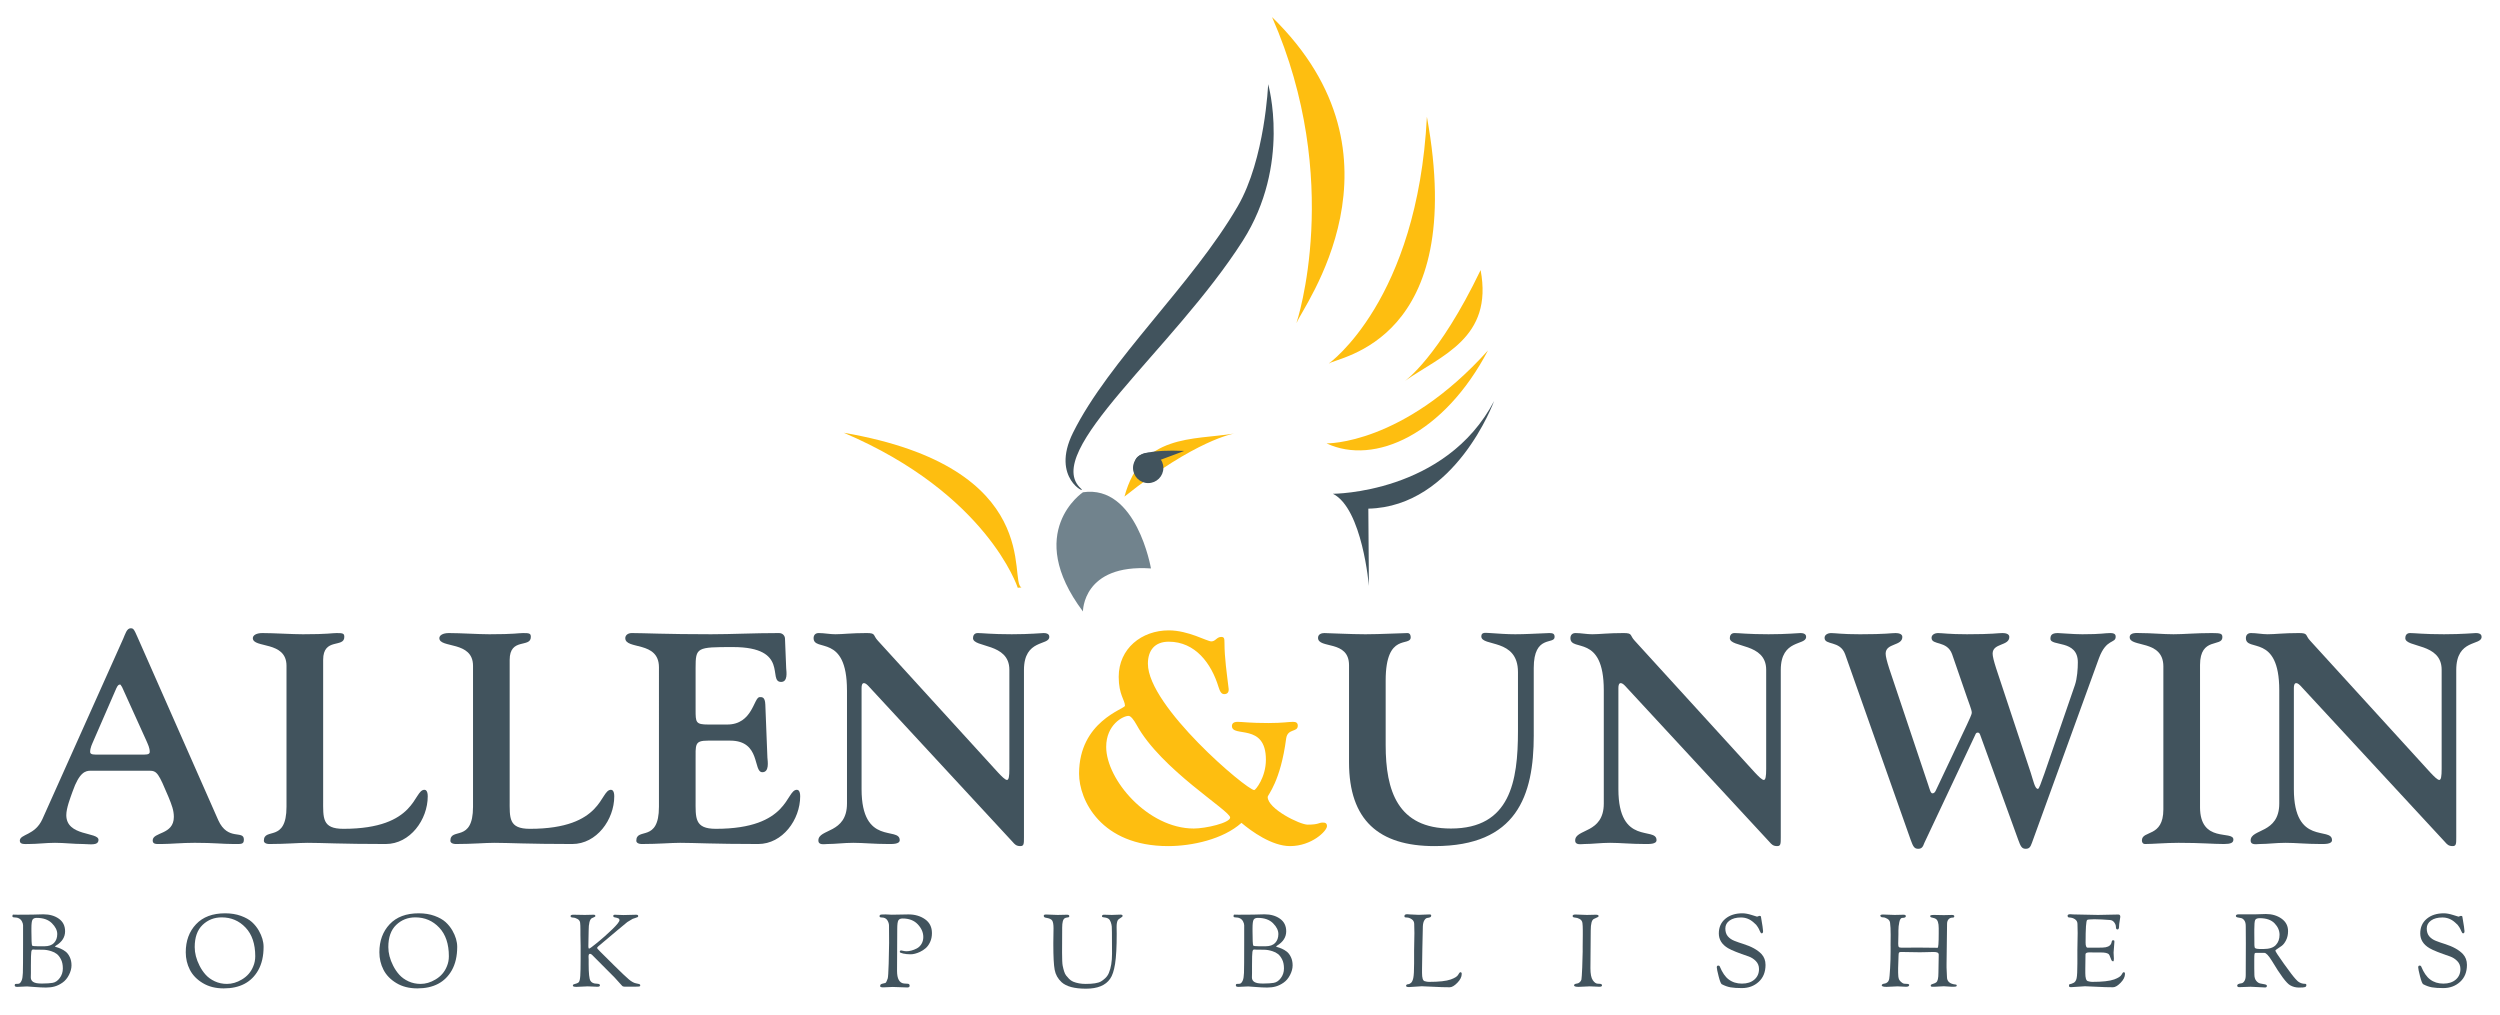 <?xml version="1.0" encoding="UTF-8"?>
<!-- Generator: Adobe Illustrator 16.0.0, SVG Export Plug-In . SVG Version: 6.00 Build 0)  -->
<!DOCTYPE svg PUBLIC "-//W3C//DTD SVG 1.1//EN" "http://www.w3.org/Graphics/SVG/1.1/DTD/svg11.dtd">
<svg version="1.1" id="Layer_1" xmlns="http://www.w3.org/2000/svg" xmlns:xlink="http://www.w3.org/1999/xlink" x="0px" y="0px" width="344.001px" height="139.667px" viewBox="0 0 344.001 139.667" enable-background="new 0 0 344.001 139.667" xml:space="preserve">
<path fill="#41535D" d="M12.485,106.051c-0.697,0-1.558,0.163-2.501,2.869c-0.287,0.82-0.861,2.256-0.861,3.24  c0,2.951,4.428,2.296,4.428,3.402c0,0.861-1.271,0.574-2.132,0.574c-1.312,0-2.542-0.164-3.854-0.164  c-1.229,0-2.419,0.164-3.608,0.164c-0.574,0-1.23,0.082-1.23-0.451c0-0.942,2.091-0.696,3.116-2.993l11.111-24.805  c0.287-0.656,0.492-1.436,1.024-1.436c0.369,0,0.451,0.082,0.984,1.312l11.07,25.092c1.312,2.911,3.525,1.312,3.525,2.665  c0,0.697-0.369,0.615-1.476,0.615c-1.477,0-2.583-0.164-5.289-0.164c-1.804,0-3.321,0.164-4.51,0.164  c-0.738,0-1.271,0.082-1.271-0.492c0-1.188,2.911-0.738,2.911-3.239c0-0.901-0.287-1.64-0.738-2.746  c-1.353-3.199-1.558-3.608-2.624-3.608H12.485z M19.292,103.836c0.738,0,1.312,0.041,1.312-0.368c0-0.574-0.246-1.025-0.451-1.517  l-3.362-7.422c-0.246-0.328-0.123-0.328-0.328-0.328c-0.082,0-0.246,0.042-0.451,0.492l-3.157,7.258  c-0.205,0.491-0.451,0.942-0.451,1.517c0,0.409,0.574,0.368,1.312,0.368H19.292z"/>
<path fill="#41535D" d="M44.466,110.028c0,2.543-0.164,4.018,2.788,4.018c10.168,0,9.594-5.37,11.152-5.37  c0.164,0,0.451,0.122,0.451,0.901c0,3.198-2.419,6.561-5.781,6.561c-6.232,0-8.692-0.164-10.742-0.164  c-1.271,0-2.993,0.164-5.248,0.164c-0.533,0-0.779-0.205-0.779-0.451c0-1.886,3.116,0.328,3.116-4.674V91.619  c0-3.484-4.633-2.378-4.633-3.812c0-0.369,0.451-0.697,1.312-0.697c1.64,0,4.018,0.164,5.576,0.164c3.485,0,3.977-0.164,4.633-0.164  c0.861,0,1.066,0.041,1.066,0.533c0,1.558-2.911,0.041-2.911,3.157V110.028z"/>
<path fill="#41535D" d="M70.131,110.028c0,2.543-0.164,4.018,2.788,4.018c10.168,0,9.594-5.37,11.152-5.37  c0.164,0,0.451,0.122,0.451,0.901c0,3.198-2.419,6.561-5.781,6.561c-6.232,0-8.692-0.164-10.742-0.164  c-1.271,0-2.993,0.164-5.248,0.164c-0.533,0-0.779-0.205-0.779-0.451c0-1.886,3.116,0.328,3.116-4.674V91.619  c0-3.484-4.633-2.378-4.633-3.812c0-0.369,0.451-0.697,1.312-0.697c1.64,0,4.018,0.164,5.576,0.164c3.485,0,3.977-0.164,4.633-0.164  c0.861,0,1.066,0.041,1.066,0.533c0,1.558-2.911,0.041-2.911,3.157V110.028z"/>
<path fill="#41535D" d="M95.715,97.646c0,1.764,0,2.05,1.763,2.05h2.583c3.526,0,3.649-3.771,4.469-3.771  c0.287,0,0.738-0.082,0.779,1.024l0.287,7.299c0.041,0.533,0.287,2.009-0.697,2.009c-1.312,0-0.164-4.346-4.428-4.346h-3.034  c-1.886,0-1.722,0.491-1.722,2.87v5.247c0,2.543-0.164,4.018,2.788,4.018c10.168,0,9.594-5.37,11.152-5.37  c0.164,0,0.451,0.122,0.451,0.901c0,3.198-2.419,6.561-5.781,6.561c-6.232,0-8.692-0.164-10.742-0.164  c-1.271,0-2.993,0.164-5.248,0.164c-0.533,0-0.779-0.205-0.779-0.451c0-1.886,3.116,0.328,3.116-4.674V91.824  c0-3.689-4.633-2.378-4.633-4.018c0-0.369,0.328-0.697,0.902-0.697c1.681,0,4.633,0.164,10.906,0.164  c2.911,0,5.74-0.164,9.349-0.164c0.533,0,0.82,0.41,0.82,0.779l0.164,4.059c0.041,0.533,0.246,1.886-0.697,1.886  c-1.927,0,1.271-4.797-6.643-4.797c-4.961,0-5.125,0.041-5.125,2.87V97.646z"/>
<path fill="#41535D" d="M116.543,94.981c0-7.872-4.592-5.207-4.592-7.175c0-0.369,0.205-0.697,0.697-0.697  c0.779,0,1.517,0.164,2.296,0.164c1.066,0,2.132-0.164,4.306-0.164c1.312,0,0.819,0.287,1.558,1.065l16.482,18.082  c0.533,0.574,1.025,1.066,1.271,1.066c0.246,0,0.328-0.492,0.328-1.518V92.152c0-3.731-5.002-2.993-5.002-4.346  c0-0.287,0.123-0.697,0.656-0.697c0.656,0,1.845,0.164,4.674,0.164c2.583,0,4.018-0.164,4.387-0.164c0.779,0,0.779,0.41,0.779,0.533  c0,1.23-3.485,0.246-3.485,4.551v23.001c0,0.902,0,1.23-0.492,1.23c-0.574,0-0.779-0.246-1.066-0.574l-19.721-21.32  c-0.287-0.328-0.533-0.532-0.738-0.532c-0.246,0-0.328,0.287-0.328,0.655v13.94c0,7.872,5.248,5.084,5.248,7.011  c0,0.574-1.025,0.533-1.558,0.533c-2.009,0-3.403-0.164-4.838-0.164c-1.312,0-2.419,0.164-3.525,0.164  c-0.451,0-1.271,0.205-1.271-0.492c0-1.64,3.937-0.901,3.937-5.084V94.981z"/>
<path fill="#FEBE10" d="M154.795,97.113c0-0.778-0.861-1.517-0.861-3.978c0-3.895,3.157-6.396,6.888-6.396  c2.706,0,5.248,1.517,5.863,1.517c0.574,0,0.738-0.614,1.353-0.614c0.41,0,0.451,0.205,0.451,0.819c0,2.091,0.328,4.224,0.574,6.314  c0.041,0.41-0.123,0.738-0.615,0.738c-0.369,0-0.574-0.328-0.779-0.984c-0.984-3.238-3.198-6.232-6.847-6.232  c-1.927,0-2.87,1.189-2.87,3.034c0,5.863,13.612,17.385,14.638,17.385c0.164,0,1.599-1.723,1.599-4.182  c0-5.125-4.674-2.993-4.674-4.634c0-0.328,0.205-0.574,0.779-0.574c0.697,0,1.64,0.164,4.223,0.164c2.009,0,2.747-0.164,3.403-0.164  c0.41,0,0.655,0.124,0.655,0.533c0,0.943-1.394,0.328-1.599,1.763c-0.779,5.945-2.542,7.75-2.542,8.037  c0,1.64,4.428,3.812,5.494,3.812c1.558,0,1.517-0.287,2.091-0.287c0.328,0,0.574,0.082,0.574,0.492c0,0.655-2.091,2.747-5.084,2.747  c-2.501,0-5.33-2.051-6.683-3.198c-2.501,2.255-6.806,3.198-10.086,3.198c-9.266,0-12.259-6.355-12.259-9.964  C148.481,99.245,154.795,97.564,154.795,97.113z M169.269,112.489c0-0.943-9.512-6.602-12.874-12.752  c-0.369-0.655-0.779-1.23-1.107-1.23c-0.779,0-3.075,1.23-3.075,4.265c0,4.51,5.74,11.234,12.054,11.234  C165.906,114.005,169.269,113.226,169.269,112.489z"/>
<path fill="#41535D" d="M211.046,101.172c0,8.322-2.337,15.252-13.651,15.252c-7.668,0-11.768-3.567-11.768-11.521V91.538  c0-3.527-4.265-2.215-4.265-3.772c0-0.533,0.534-0.656,0.861-0.656c0.532,0,3.608,0.164,5.657,0.164  c2.092,0,5.002-0.164,5.781-0.164c0.37,0,0.451,0.328,0.451,0.574c0,1.394-3.443-0.779-3.443,5.944v8.897  c0,6.272,1.641,11.48,8.979,11.48c8.158,0,9.225-6.479,9.225-13.407V92.48c0-4.715-5.044-3.444-5.044-4.92  c0-0.656,0.698-0.451,1.231-0.451c1.188,0.082,2.296,0.164,3.442,0.164c1.354,0,2.624-0.082,4.675-0.164  c0.491,0,0.737,0.082,0.737,0.533c0,1.106-2.87-0.369-2.87,4.264V101.172z"/>
<path fill="#41535D" d="M220.682,94.981c0-7.872-4.592-5.207-4.592-7.175c0-0.369,0.205-0.697,0.697-0.697  c0.778,0,1.517,0.164,2.296,0.164c1.065,0,2.132-0.164,4.304-0.164c1.312,0,0.821,0.287,1.559,1.065l16.482,18.082  c0.533,0.574,1.025,1.066,1.271,1.066s0.328-0.492,0.328-1.518V92.152c0-3.731-5.003-2.993-5.003-4.346  c0-0.287,0.122-0.697,0.655-0.697c0.657,0,1.845,0.164,4.674,0.164c2.583,0,4.02-0.164,4.388-0.164c0.78,0,0.78,0.41,0.78,0.533  c0,1.23-3.486,0.246-3.486,4.551v23.001c0,0.902,0,1.23-0.492,1.23c-0.573,0-0.779-0.246-1.066-0.574l-19.721-21.32  c-0.286-0.328-0.532-0.532-0.738-0.532c-0.246,0-0.327,0.287-0.327,0.655v13.94c0,7.872,5.247,5.084,5.247,7.011  c0,0.574-1.023,0.533-1.557,0.533c-2.01,0-3.404-0.164-4.839-0.164c-1.312,0-2.418,0.164-3.526,0.164  c-0.45,0-1.271,0.205-1.271-0.492c0-1.64,3.937-0.901,3.937-5.084V94.981z"/>
<path fill="#41535D" d="M265.33,108.019c0.206,0.615,0.328,1.148,0.574,1.148s0.37-0.206,0.452-0.37l4.305-9.102  c0.286-0.656,0.655-1.353,0.655-1.64c0-0.41-0.45-1.435-0.655-2.092l-2.051-5.944c-0.697-1.927-2.828-1.188-2.828-2.255  c0-0.492,0.574-0.656,0.86-0.656c0.657,0,1.476,0.164,4.019,0.164c3.607,0,4.223-0.164,4.879-0.164c0.368,0,0.943,0.082,0.943,0.533  c0,1.271-2.296,0.819-2.296,2.296c0,0.369,0.163,1.025,0.492,2.05l4.755,14.351c0.37,1.147,0.574,2.214,0.984,2.214  c0.165,0,0.41-0.779,0.902-2.132l4.183-12.136c0.327-0.944,0.409-2.297,0.409-3.158c0-3.157-3.771-2.132-3.771-3.238  c0-0.492,0.204-0.779,1.023-0.779c0.452,0,2.052,0.164,3.363,0.164c2.705,0,3.034-0.164,3.854-0.164  c0.328,0,0.739,0.041,0.739,0.492c0,0.984-1.272,0.205-2.296,2.951l-9.227,25.421c-0.205,0.574-0.369,0.82-0.861,0.82  c-0.532,0-0.695-0.328-1.024-1.23l-5.247-14.474c-0.082-0.204-0.165-0.286-0.328-0.286c-0.205,0-0.287,0.164-0.329,0.286  l-7.011,14.884c-0.205,0.574-0.368,0.82-0.86,0.82c-0.533,0-0.698-0.328-1.026-1.23l-9.02-25.543  c-0.697-1.927-2.829-1.188-2.829-2.255c0-0.492,0.575-0.656,0.862-0.656c0.654,0,1.476,0.164,4.017,0.164  c3.608,0,4.224-0.164,4.88-0.164c0.369,0,0.942,0.082,0.942,0.533c0,1.271-2.296,0.819-2.296,2.296c0,0.369,0.164,1.025,0.492,2.05  L265.33,108.019z"/>
<path fill="#41535D" d="M302.723,111.053c0,5.043,4.592,3.157,4.592,4.469c0,0.451-0.369,0.615-1.312,0.615  c-1.518,0-3.033-0.164-6.231-0.164c-1.763,0-3.526,0.164-4.592,0.164c-0.37,0-0.452-0.287-0.452-0.492  c0-1.435,2.952-0.368,2.952-4.264V91.701c0-3.731-4.633-2.583-4.633-4.018c0-0.697,1.024-0.574,1.395-0.574  c1.598,0,3.197,0.164,4.632,0.164c1.477,0,2.952-0.164,5.289-0.164c1.23,0,1.436,0.082,1.436,0.574c0,1.394-3.074-0.082-3.074,3.813  V111.053z"/>
<path fill="#41535D" d="M313.628,94.981c0-7.872-4.593-5.207-4.593-7.175c0-0.369,0.206-0.697,0.697-0.697  c0.779,0,1.517,0.164,2.296,0.164c1.066,0,2.132-0.164,4.305-0.164c1.313,0,0.82,0.287,1.559,1.065l16.482,18.082  c0.533,0.574,1.025,1.066,1.271,1.066c0.245,0,0.327-0.492,0.327-1.518V92.152c0-3.731-5.002-2.993-5.002-4.346  c0-0.287,0.124-0.697,0.656-0.697c0.655,0,1.844,0.164,4.673,0.164c2.583,0,4.019-0.164,4.388-0.164c0.779,0,0.779,0.41,0.779,0.533  c0,1.23-3.484,0.246-3.484,4.551v23.001c0,0.902,0,1.23-0.492,1.23c-0.574,0-0.779-0.246-1.066-0.574l-19.721-21.32  c-0.287-0.328-0.533-0.532-0.738-0.532c-0.246,0-0.328,0.287-0.328,0.655v13.94c0,7.872,5.247,5.084,5.247,7.011  c0,0.574-1.024,0.533-1.558,0.533c-2.008,0-3.402-0.164-4.838-0.164c-1.312,0-2.418,0.164-3.526,0.164  c-0.45,0-1.271,0.205-1.271-0.492c0-1.64,3.937-0.901,3.937-5.084V94.981z"/>
<g>
	<path fill="#FEBE10" d="M140.569,80.834c-1.872-0.687,3.472-16.481-24.47-21.286c19.763,8.405,23.944,21.331,23.944,21.331"/>
</g>
<path fill="#FEBE10" d="M169.824,59.655c-5.693,0.932-12.745-0.003-15.098,8.675C164.562,60.483,169.824,59.655,169.824,59.655z"/>
<g>
	<g>
		<circle fill="#41535D" cx="157.991" cy="64.386" r="2.088"/>
	</g>
</g>
<g>
	<g>
		<path fill="#71838D" d="M149.015,67.737c0,0-8.201,5.467,0,16.401c0,0-0.054-6.556,9.358-5.92    C158.373,78.218,156.396,66.645,149.015,67.737z"/>
	</g>
</g>
<g>
	<g>
		<path fill="#41535D" d="M205.587,55.185c-6.683,12.758-22.173,12.758-22.173,12.758c4.06,2.047,4.948,12.693,4.948,12.693    l-0.079-10.646C200.299,69.717,205.587,55.185,205.587,55.185z"/>
	</g>
</g>
<g>
	<g>
		<path fill="#41535D" d="M174.498,11.584c0,0-0.417,10.292-4.176,16.782c-6.24,10.77-17.722,21.195-22.679,31.184    c-3.143,6.332,2.042,8.526,1.113,7.695c-5.608-5.016,12.729-19.162,22.25-34.112C177.688,22.633,174.498,11.584,174.498,11.584z"/>
	</g>
</g>
<path fill="#41535D" d="M162.958,62.048c-9.289-0.384-6.247,2.338-6.247,2.338"/>
<path fill="#FEBE10" d="M182.532,61.01c6.626,3.104,16.201-1.31,22.215-12.789C193.042,61.247,182.532,61.01,182.532,61.01z"/>
<path fill="#FEBE10" d="M178.437,44.395c0.575-1.866,16.485-22.644-3.404-42.046c9.88,22.483,3.382,42.023,3.382,42.023"/>
<path fill="#FEBE10" d="M182.879,50.018c1.191-0.937,19.142-2.944,13.462-33.948c-1.283,25.293-13.487,33.941-13.487,33.941"/>
<path fill="#FEBE10" d="M193.311,52.423c5.01-3.52,12.181-5.88,10.422-15.26C197.956,49.202,193.311,52.423,193.311,52.423z"/>
<g>
	<path fill="#41535D" d="M2.18,135.386l0.322-0.014c0.196,0,0.359-0.163,0.49-0.49c0.084-0.214,0.135-0.556,0.154-1.022   c0.019-0.467,0.028-1.852,0.028-4.158v-2.379c0-0.149-0.047-0.317-0.14-0.504c-0.187-0.393-0.551-0.588-1.092-0.588   c-0.159,0-0.238-0.057-0.238-0.168c0-0.141,0.042-0.211,0.126-0.211l0.56,0.014l2.044-0.014l1.54-0.041   c0.85,0,1.559,0.202,2.128,0.608c0.569,0.405,0.854,0.982,0.854,1.729c0,0.803-0.42,1.461-1.26,1.974   c-0.093,0.065-0.14,0.103-0.14,0.112c0,0.027,0.08,0.062,0.238,0.104s0.35,0.112,0.574,0.21c0.224,0.098,0.446,0.23,0.665,0.398   s0.408,0.418,0.567,0.75c0.159,0.331,0.238,0.709,0.238,1.134s-0.117,0.866-0.35,1.323s-0.532,0.812-0.896,1.063   c-0.364,0.252-0.723,0.427-1.078,0.524c-0.354,0.099-0.751,0.147-1.19,0.147s-0.966-0.025-1.582-0.077   c-0.616-0.051-0.957-0.076-1.022-0.076l-1.204,0.056H2.32c-0.196,0-0.294-0.067-0.294-0.203S2.077,135.386,2.18,135.386z    M4.252,133.875l-0.014,0.616c0,0.56,0.457,0.84,1.372,0.84h0.322c0.504,0,0.94-0.03,1.309-0.092   c0.369-0.061,0.695-0.281,0.98-0.664s0.427-0.822,0.427-1.316s-0.084-0.908-0.252-1.238c-0.168-0.332-0.359-0.582-0.574-0.75   s-0.471-0.299-0.77-0.392c-0.411-0.131-0.793-0.196-1.148-0.196l-1.092-0.014l-0.21-0.014c-0.084,0-0.145,0.012-0.182,0.035   c-0.038,0.023-0.075,0.113-0.112,0.272c-0.037,0.196-0.056,0.849-0.056,1.96V133.875z M4.322,128.149   c0,1.176,0.033,1.828,0.098,1.959c0.037,0.066,0.303,0.099,0.798,0.099h0.896c0.588,0,1.029-0.154,1.323-0.462   c0.294-0.309,0.441-0.715,0.441-1.219s-0.245-1-0.735-1.49c-0.49-0.49-1.188-0.735-2.093-0.735c-0.29,0-0.483,0.087-0.581,0.259   c-0.098,0.173-0.147,0.567-0.147,1.184V128.149z"/>
	<path fill="#41535D" d="M25.56,131.032c0-1.567,0.471-2.854,1.414-3.856c0.943-1.003,2.277-1.505,4.004-1.505   c0.802,0,1.526,0.117,2.17,0.35c0.644,0.234,1.152,0.521,1.526,0.861c0.373,0.341,0.686,0.73,0.938,1.169   c0.438,0.766,0.658,1.513,0.658,2.24c0,1.269-0.248,2.343-0.742,3.22c-0.943,1.662-2.525,2.492-4.746,2.492   c-1.111,0-2.07-0.242-2.877-0.729c-0.807-0.484-1.4-1.096-1.778-1.834C25.749,132.704,25.56,131.901,25.56,131.032z    M26.792,130.319c0,0.83,0.219,1.68,0.658,2.547c0.233,0.467,0.516,0.885,0.847,1.254c0.331,0.369,0.751,0.672,1.26,0.91   c0.509,0.237,1.066,0.356,1.673,0.356c0.69,0,1.372-0.2,2.044-0.603c0.747-0.438,1.274-1.049,1.582-1.834   c0.177-0.42,0.266-0.877,0.266-1.371c0-1.689-0.444-3.004-1.33-3.941c-0.887-0.938-1.983-1.406-3.29-1.406   c-1.027,0-1.902,0.345-2.625,1.035C27.153,127.958,26.792,128.974,26.792,130.319z"/>
	<path fill="#41535D" d="M52.202,131.032c0-1.567,0.471-2.854,1.414-3.856c0.943-1.003,2.277-1.505,4.004-1.505   c0.802,0,1.526,0.117,2.17,0.35c0.644,0.234,1.152,0.521,1.526,0.861c0.373,0.341,0.686,0.73,0.938,1.169   c0.438,0.766,0.658,1.513,0.658,2.24c0,1.269-0.248,2.343-0.742,3.22c-0.943,1.662-2.525,2.492-4.746,2.492   c-1.111,0-2.07-0.242-2.877-0.729c-0.807-0.484-1.4-1.096-1.778-1.834C52.391,132.704,52.202,131.901,52.202,131.032z    M53.434,130.319c0,0.83,0.219,1.68,0.658,2.547c0.233,0.467,0.516,0.885,0.847,1.254c0.331,0.369,0.751,0.672,1.26,0.91   c0.509,0.237,1.066,0.356,1.673,0.356c0.69,0,1.372-0.2,2.044-0.603c0.747-0.438,1.274-1.049,1.582-1.834   c0.177-0.42,0.266-0.877,0.266-1.371c0-1.689-0.444-3.004-1.33-3.941c-0.887-0.938-1.983-1.406-3.29-1.406   c-1.027,0-1.902,0.345-2.625,1.035C53.795,127.958,53.434,128.974,53.434,130.319z"/>
	<path fill="#41535D" d="M79.894,130.151l-0.028-1.513v-0.644c0-0.477-0.014-0.821-0.042-1.036   c-0.028-0.215-0.147-0.383-0.357-0.505c-0.21-0.121-0.422-0.186-0.637-0.195c-0.215-0.01-0.322-0.077-0.322-0.203   s0.131-0.189,0.392-0.189l1.582,0.029l1.204-0.029c0.159,0,0.238,0.062,0.238,0.183c0,0.056-0.067,0.112-0.203,0.168   c-0.136,0.056-0.231,0.099-0.287,0.126C81.144,126.51,81,127.08,81,128.05l-0.042,2.185c0,0.195,0.037,0.293,0.112,0.293   s0.453-0.277,1.134-0.832c0.681-0.556,1.358-1.158,2.03-1.807c0.672-0.648,1.008-1.075,1.008-1.281c0-0.111-0.047-0.188-0.14-0.23   s-0.164-0.07-0.21-0.084c-0.047-0.014-0.112-0.028-0.196-0.042c-0.084-0.015-0.135-0.026-0.154-0.035   c-0.103-0.019-0.154-0.081-0.154-0.188s0.074-0.162,0.224-0.162l0.35,0.015l0.84,0.028l1.736-0.043c0.187,0,0.28,0.062,0.28,0.183   c0,0.065-0.028,0.114-0.084,0.147c-0.056,0.032-0.163,0.072-0.322,0.119s-0.278,0.086-0.357,0.118   c-0.08,0.033-0.325,0.181-0.735,0.441c-0.084,0.056-0.543,0.437-1.379,1.141c-0.835,0.705-1.715,1.444-2.639,2.22l-0.154,0.195   c0,0.047,0.135,0.205,0.406,0.477c0.271,0.271,0.905,0.9,1.904,1.89c0.999,0.989,1.689,1.646,2.072,1.967   c0.383,0.322,0.728,0.507,1.036,0.554s0.48,0.107,0.518,0.182c0.009,0.019,0.014,0.059,0.014,0.119s-0.04,0.1-0.119,0.119   c-0.08,0.019-0.311,0.027-0.693,0.027h-1.358c-0.149,0-0.262-0.044-0.336-0.133c-0.075-0.088-0.149-0.17-0.224-0.245   c-0.346-0.401-0.611-0.695-0.798-0.882c-1.979-2.007-3.019-3.053-3.122-3.137c-0.103-0.084-0.191-0.125-0.266-0.125   c-0.131,0-0.196,0.125-0.196,0.377v0.043L81,131.985v0.713c0,1.223,0.079,1.973,0.238,2.248s0.462,0.412,0.91,0.412l0.112,0.015   c0.065,0,0.13,0.017,0.196,0.049c0.065,0.032,0.098,0.087,0.098,0.161c0,0.131-0.117,0.195-0.35,0.195l-1.33-0.056l-1.54,0.07   c-0.336,0-0.504-0.052-0.504-0.154v-0.056c0-0.065,0.042-0.112,0.126-0.141c0.345-0.084,0.572-0.18,0.679-0.287   c0.107-0.106,0.177-0.396,0.21-0.867c0.032-0.472,0.049-1.225,0.049-2.262V130.151z"/>
	<path fill="#41535D" d="M122.341,129.745l-0.014-2.381c0-0.252-0.08-0.501-0.238-0.748c-0.159-0.248-0.42-0.371-0.784-0.371   c-0.187,0-0.28-0.061-0.28-0.182c0-0.15,0.107-0.225,0.322-0.225l0.518-0.014l0.84,0.041l2.31-0.041   c0.877,0,1.633,0.221,2.268,0.664c0.634,0.443,0.952,1.081,0.952,1.912c0,0.457-0.084,0.865-0.252,1.225s-0.371,0.642-0.609,0.847   c-0.238,0.206-0.506,0.378-0.805,0.519c-0.476,0.215-0.901,0.322-1.274,0.322c-0.373,0-0.714-0.035-1.022-0.105   c-0.308-0.07-0.462-0.143-0.462-0.217c0-0.141,0.061-0.211,0.182-0.211c0.046,0,0.142,0.02,0.287,0.057   c0.145,0.037,0.306,0.056,0.483,0.056s0.387-0.03,0.63-0.091s0.495-0.158,0.756-0.294s0.476-0.341,0.644-0.616   s0.252-0.595,0.252-0.959c0-0.625-0.252-1.206-0.756-1.742c-0.504-0.537-1.199-0.806-2.086-0.806c-0.29,0-0.485,0.087-0.588,0.259   c-0.103,0.173-0.154,0.562-0.154,1.17l-0.028,5.781c0,1.083,0.317,1.662,0.952,1.736c0.159,0.019,0.289,0.027,0.392,0.027   c0.261-0.018,0.392,0.075,0.392,0.28c0,0.159-0.107,0.238-0.322,0.238l-2.002-0.07l-1.302,0.056c-0.289,0-0.434-0.051-0.434-0.153   c0-0.159,0.051-0.257,0.154-0.294c0.046-0.02,0.079-0.033,0.098-0.042c0.019-0.009,0.063-0.021,0.133-0.035s0.117-0.026,0.14-0.035   c0.023-0.009,0.053-0.017,0.091-0.021c0.037-0.005,0.063-0.01,0.077-0.015c0.014-0.005,0.037-0.019,0.07-0.042   s0.058-0.056,0.077-0.098c0.019-0.042,0.044-0.098,0.077-0.168s0.075-0.178,0.126-0.322c0.051-0.145,0.095-0.828,0.133-2.051   C122.322,131.364,122.341,130.417,122.341,129.745z"/>
	<path fill="#41535D" d="M144.938,129.745l0.028-2.016c0-0.514-0.061-0.866-0.182-1.058s-0.406-0.319-0.854-0.386   c-0.205-0.027-0.308-0.115-0.308-0.266c0-0.074,0.028-0.123,0.084-0.146c0.056-0.023,0.135-0.035,0.238-0.035l1.582,0.057   l1.316-0.029c0.196,0,0.294,0.066,0.294,0.197c0,0.084-0.033,0.135-0.098,0.153s-0.147,0.032-0.245,0.042   c-0.098,0.01-0.194,0.042-0.287,0.098c-0.233,0.131-0.35,0.564-0.35,1.303v0.392l-0.014,3.024c0,0.924,0.028,1.525,0.084,1.806   c0.056,0.28,0.122,0.539,0.196,0.776c0.075,0.238,0.166,0.428,0.273,0.567c0.107,0.14,0.243,0.294,0.406,0.462   c0.164,0.168,0.353,0.299,0.567,0.393c0.504,0.205,1.078,0.308,1.722,0.308c1.008,0,1.708-0.112,2.1-0.336   c0.168-0.093,0.362-0.24,0.581-0.44c0.219-0.201,0.39-0.446,0.511-0.735c0.289-0.69,0.434-1.568,0.434-2.632l-0.014-2.969   c0-0.326-0.007-0.583-0.021-0.77c-0.014-0.187-0.061-0.393-0.14-0.616c-0.08-0.224-0.18-0.378-0.301-0.462   c-0.122-0.084-0.257-0.138-0.406-0.161c-0.149-0.022-0.271-0.042-0.364-0.056c-0.094-0.014-0.14-0.054-0.14-0.119   c0-0.149,0.093-0.225,0.28-0.225l1.078,0.029l1.19-0.043c0.196,0,0.294,0.061,0.294,0.182c0,0.076-0.1,0.171-0.301,0.287   c-0.201,0.117-0.325,0.223-0.371,0.315c-0.103,0.196-0.154,0.504-0.154,0.925l0.014,0.938c0,1.792-0.075,3.164-0.224,4.115   c-0.149,0.953-0.378,1.644-0.686,2.072c-0.625,0.906-1.731,1.358-3.318,1.358c-1.586,0-2.707-0.299-3.36-0.896   c-0.513-0.477-0.831-1.049-0.952-1.716c-0.121-0.667-0.182-1.817-0.182-3.45V129.745z"/>
	<path fill="#41535D" d="M170.207,135.386l0.322-0.014c0.196,0,0.359-0.163,0.49-0.49c0.084-0.214,0.135-0.556,0.154-1.022   c0.019-0.467,0.028-1.852,0.028-4.158v-2.379c0-0.149-0.047-0.317-0.14-0.504c-0.187-0.393-0.551-0.588-1.092-0.588   c-0.159,0-0.238-0.057-0.238-0.168c0-0.141,0.042-0.211,0.126-0.211l0.56,0.014l2.044-0.014l1.54-0.041   c0.85,0,1.559,0.202,2.128,0.608c0.569,0.405,0.854,0.982,0.854,1.729c0,0.803-0.42,1.461-1.26,1.974   c-0.093,0.065-0.14,0.103-0.14,0.112c0,0.027,0.08,0.062,0.238,0.104s0.35,0.112,0.574,0.21c0.224,0.098,0.446,0.23,0.665,0.398   s0.408,0.418,0.567,0.75c0.159,0.331,0.238,0.709,0.238,1.134s-0.117,0.866-0.35,1.323s-0.532,0.812-0.896,1.063   c-0.364,0.252-0.723,0.427-1.078,0.524c-0.354,0.099-0.751,0.147-1.19,0.147s-0.966-0.025-1.582-0.077   c-0.616-0.051-0.957-0.076-1.022-0.076l-1.204,0.056h-0.196c-0.196,0-0.294-0.067-0.294-0.203S170.104,135.386,170.207,135.386z    M172.279,133.875l-0.014,0.616c0,0.56,0.457,0.84,1.372,0.84h0.322c0.504,0,0.94-0.03,1.309-0.092   c0.369-0.061,0.695-0.281,0.98-0.664s0.427-0.822,0.427-1.316s-0.084-0.908-0.252-1.238c-0.168-0.332-0.359-0.582-0.574-0.75   s-0.471-0.299-0.77-0.392c-0.411-0.131-0.793-0.196-1.148-0.196l-1.092-0.014l-0.21-0.014c-0.084,0-0.145,0.012-0.182,0.035   c-0.038,0.023-0.075,0.113-0.112,0.272c-0.037,0.196-0.056,0.849-0.056,1.96V133.875z M172.349,128.149   c0,1.176,0.033,1.828,0.098,1.959c0.037,0.066,0.303,0.099,0.798,0.099h0.896c0.588,0,1.029-0.154,1.323-0.462   c0.294-0.309,0.441-0.715,0.441-1.219s-0.245-1-0.735-1.49c-0.49-0.49-1.188-0.735-2.093-0.735c-0.29,0-0.483,0.087-0.581,0.259   c-0.098,0.173-0.147,0.567-0.147,1.184V128.149z"/>
	<path fill="#41535D" d="M194.581,130.808l0.042-2.422c0-0.252-0.009-0.677-0.028-1.274c-0.009-0.27-0.125-0.48-0.35-0.629   c-0.225-0.15-0.434-0.227-0.63-0.231s-0.306-0.023-0.329-0.056c-0.023-0.033-0.035-0.082-0.035-0.147   c0-0.168,0.126-0.252,0.379-0.252l0.377,0.028l1.219,0.056l1.47-0.056c0.159,0,0.237,0.047,0.237,0.14   c0,0.131-0.056,0.217-0.168,0.259c-0.111,0.042-0.235,0.07-0.371,0.084c-0.135,0.014-0.266,0.117-0.392,0.309   s-0.198,0.474-0.217,0.847c-0.019,0.374-0.042,1.396-0.069,3.065c-0.029,1.672-0.043,2.604-0.043,2.801v0.56   c0,0.673,0.115,1.043,0.344,1.113c0.229,0.069,0.427,0.104,0.595,0.104c1.399,0,2.407-0.111,3.024-0.336   c0.56-0.205,0.896-0.42,1.008-0.644c0.121-0.233,0.229-0.351,0.322-0.351c0.111,0,0.168,0.08,0.168,0.238   c0,0.401-0.201,0.808-0.603,1.219c-0.401,0.41-0.751,0.615-1.05,0.615c-0.672,0-1.431-0.023-2.275-0.07   c-0.845-0.046-1.369-0.069-1.574-0.069l-1.75,0.112c-0.271,0-0.406-0.057-0.406-0.168c0-0.066,0.025-0.119,0.076-0.162   c0.052-0.041,0.124-0.062,0.217-0.062c0.094,0,0.215-0.056,0.365-0.168c0.148-0.111,0.261-0.343,0.336-0.693   c0.074-0.35,0.111-1.023,0.111-2.022V130.808z"/>
	<path fill="#41535D" d="M217.778,130.151l0.015-1.513v-0.644c0-0.411-0.017-0.74-0.05-0.987c-0.032-0.247-0.158-0.432-0.377-0.554   c-0.22-0.121-0.438-0.186-0.651-0.195c-0.215-0.01-0.322-0.082-0.322-0.217s0.131-0.203,0.392-0.203l1.582,0.057l1.232-0.029   c0.252,0,0.378,0.066,0.378,0.197c0,0.074-0.214,0.2-0.644,0.377c-0.299,0.121-0.448,0.658-0.448,1.61l-0.042,5.181   c0,0.783,0.109,1.334,0.329,1.651s0.45,0.476,0.692,0.476l0.281,0.015c0.064,0,0.13,0.017,0.195,0.049   c0.064,0.032,0.098,0.087,0.098,0.161c0,0.131-0.117,0.195-0.35,0.195l-1.33-0.056l-1.54,0.07c-0.42,0-0.63-0.07-0.63-0.21   c0-0.131,0.145-0.215,0.434-0.252c0.112-0.01,0.229-0.068,0.35-0.176c0.122-0.106,0.199-0.229,0.232-0.363   c0.031-0.135,0.069-0.7,0.111-1.694c0.042-0.993,0.062-1.71,0.062-2.149V130.151z"/>
	<path fill="#41535D" d="M241.774,126.132l0.322-0.112c0.121,0,0.191,0.037,0.21,0.112c0.196,1.13,0.294,1.794,0.294,1.995   s-0.065,0.301-0.195,0.301c-0.084,0-0.166-0.1-0.246-0.301c-0.078-0.201-0.172-0.385-0.279-0.553s-0.185-0.275-0.23-0.322   c-0.047-0.047-0.168-0.158-0.365-0.336c-0.504-0.448-1.08-0.672-1.729-0.672s-1.169,0.14-1.561,0.42   c-0.393,0.279-0.588,0.644-0.588,1.092c0,0.447,0.113,0.808,0.343,1.078c0.229,0.271,0.534,0.48,0.917,0.63s0.783,0.29,1.203,0.42   c1.13,0.354,1.965,0.817,2.507,1.386c0.373,0.402,0.56,0.9,0.56,1.498c0,0.98-0.312,1.758-0.938,2.331   c-0.625,0.574-1.4,0.861-2.324,0.861c-0.645,0-1.162-0.035-1.555-0.104c-0.391-0.07-0.793-0.213-1.203-0.428   c-0.121-0.074-0.266-0.438-0.434-1.092s-0.252-1.062-0.252-1.225c0-0.164,0.062-0.246,0.188-0.246s0.202,0.047,0.231,0.141   c0.345,0.83,0.75,1.419,1.217,1.764c0.504,0.383,1.113,0.574,1.828,0.574c0.713,0,1.283-0.184,1.707-0.553   c0.426-0.369,0.638-0.852,0.638-1.449c0-0.438-0.146-0.805-0.435-1.1c-0.289-0.293-0.621-0.506-0.994-0.637   c-1.391-0.467-2.333-0.844-2.828-1.134c-0.849-0.504-1.273-1.181-1.273-2.03c0-0.849,0.301-1.523,0.902-2.022   c0.603-0.499,1.385-0.749,2.346-0.749c0.354,0,0.777,0.077,1.268,0.23C241.515,126.055,241.764,126.132,241.774,126.132z"/>
	<path fill="#41535D" d="M260.142,130.151l0.015-1.513c0-0.709-0.028-1.265-0.084-1.666c-0.028-0.233-0.152-0.415-0.371-0.546   c-0.22-0.131-0.411-0.195-0.574-0.195c-0.164,0-0.271-0.031-0.322-0.092s-0.077-0.109-0.077-0.146c0-0.104,0.131-0.154,0.392-0.154   l1.582,0.057l1.232-0.029c0.205,0,0.309,0.066,0.309,0.197c0,0.158-0.164,0.237-0.49,0.237c-0.188,0-0.322,0.191-0.406,0.574   s-0.126,0.774-0.126,1.176v0.519l-0.028,1.287c0,0.234,0.028,0.383,0.084,0.448c0.057,0.065,0.188,0.099,0.393,0.099l2.296-0.015   l2.646,0.028c0.104,0,0.154-0.648,0.154-1.946v-0.756c0-0.7-0.141-1.13-0.42-1.288c-0.111-0.064-0.227-0.107-0.343-0.126   c-0.117-0.019-0.215-0.044-0.294-0.077c-0.08-0.032-0.119-0.096-0.119-0.189c0-0.093,0.182-0.139,0.546-0.139l1.358,0.027   l1.092-0.027c0.215,0,0.322,0.061,0.322,0.182s-0.066,0.182-0.196,0.182c-0.262,0-0.46,0.08-0.595,0.238   c-0.136,0.158-0.203,0.369-0.203,0.63l-0.07,5.502v0.519l0.057,1.287c0,0.607,0.391,0.952,1.176,1.036   c0.111,0,0.168,0.052,0.168,0.154c0,0.065-0.047,0.107-0.141,0.126s-0.275,0.027-0.546,0.027l-1.078-0.069l-1.315,0.069h-0.238   c-0.131,0-0.208-0.018-0.23-0.056c-0.023-0.037-0.035-0.081-0.035-0.133s0.047-0.101,0.14-0.147s0.196-0.084,0.308-0.111   c0.112-0.028,0.219-0.084,0.322-0.168c0.195-0.141,0.294-0.579,0.294-1.316l0.042-2.479c0-0.139-0.057-0.237-0.168-0.293   c-0.111-0.057-0.294-0.084-0.546-0.084s-0.63,0.009-1.134,0.027l-0.756,0.014l-2.576-0.041c-0.141,0-0.233,0.027-0.28,0.084   c-0.047,0.056-0.069,0.2-0.069,0.434l-0.057,1.723v0.602c0,0.401,0.037,0.699,0.111,0.896c0.075,0.195,0.258,0.387,0.547,0.573   c0.074,0.047,0.21,0.07,0.406,0.07c0.308,0,0.461,0.052,0.461,0.153c0,0.168-0.148,0.252-0.447,0.252l-1.162-0.056l-1.512,0.07   c-0.439,0-0.658-0.07-0.658-0.21c0-0.131,0.145-0.215,0.434-0.252c0.112-0.01,0.229-0.068,0.35-0.176   c0.122-0.106,0.201-0.252,0.238-0.434s0.08-0.674,0.127-1.477c0.046-0.803,0.069-1.568,0.069-2.297V130.151z"/>
	<path fill="#41535D" d="M285.846,130.808l0.041-2.422c0-0.252-0.009-0.677-0.027-1.274c-0.01-0.27-0.126-0.48-0.35-0.629   c-0.225-0.15-0.486-0.229-0.785-0.238c-0.148,0-0.224-0.084-0.224-0.252c0-0.131,0.131-0.196,0.392-0.196l0.379,0.028l3.416,0.07   l2.8-0.057c0.177,0,0.267,0.107,0.267,0.322c0,0.056-0.029,0.24-0.084,0.553c-0.057,0.312-0.085,0.558-0.085,0.734   c0,0.299-0.072,0.449-0.217,0.449c-0.146,0-0.217-0.113-0.217-0.336c0-0.225-0.079-0.439-0.238-0.645s-0.354-0.312-0.588-0.322   c-0.84-0.064-1.483-0.098-1.933-0.098h-0.363c-0.485,0-0.766,0.033-0.84,0.098c-0.141,0.121-0.211,1.152-0.211,3.094   c0,0.467,0.09,0.705,0.267,0.715h1.372c0.561,0,0.934-0.02,1.12-0.057c0.485-0.094,0.761-0.336,0.825-0.729   c0.029-0.158,0.09-0.237,0.183-0.237s0.149,0.015,0.168,0.042s0.028,0.089,0.028,0.182l-0.112,1.471l0.042,0.854   c0,0.233-0.033,0.35-0.098,0.35c-0.141,0-0.243-0.111-0.309-0.336c-0.131-0.392-0.247-0.62-0.35-0.686   c-0.195-0.131-0.537-0.195-1.021-0.195h-1.009l-0.448-0.015h-0.098c-0.383,0-0.574,0.089-0.574,0.267l-0.027,2.016v0.56   c0,0.673,0.113,1.043,0.343,1.113c0.229,0.069,0.427,0.104,0.595,0.104c1.4,0,2.412-0.111,3.038-0.336   c0.551-0.205,0.887-0.42,1.009-0.644c0.111-0.233,0.214-0.351,0.307-0.351c0.113,0,0.168,0.08,0.168,0.238   c0,0.401-0.2,0.808-0.602,1.219c-0.401,0.41-0.751,0.615-1.05,0.615c-0.672,0-1.431-0.023-2.274-0.07   c-0.846-0.046-1.37-0.069-1.576-0.069l-1.903,0.126c-0.196,0-0.294-0.047-0.294-0.141v-0.168c0-0.056,0.047-0.093,0.141-0.111   c0.102-0.01,0.26-0.065,0.475-0.168c0.215-0.104,0.357-0.317,0.428-0.645c0.07-0.326,0.105-1.012,0.105-2.058V130.808z"/>
	<path fill="#41535D" d="M309.03,129.786l-0.014-2.365c0-0.346-0.07-0.609-0.21-0.791s-0.296-0.285-0.47-0.309   c-0.172-0.022-0.328-0.053-0.469-0.09c-0.14-0.037-0.21-0.104-0.21-0.197c0-0.148,0.136-0.223,0.406-0.223h2.323l1.4-0.043   c0.84,0,1.559,0.213,2.156,0.637c0.598,0.426,0.896,0.997,0.896,1.715c0,0.477-0.092,0.895-0.273,1.254s-0.383,0.618-0.602,0.777   c-0.22,0.158-0.42,0.296-0.603,0.412c-0.182,0.117-0.272,0.194-0.272,0.231c0,0.112,0.392,0.716,1.176,1.813   c0.783,1.096,1.32,1.799,1.609,2.106c0.355,0.438,0.785,0.658,1.289,0.658c0.13,0,0.195,0.056,0.195,0.168   c0,0.14-0.057,0.233-0.168,0.28c-0.111,0.046-0.395,0.069-0.848,0.069c-0.452,0-0.86-0.107-1.225-0.321   c-0.504-0.289-1.339-1.41-2.506-3.36c-0.447-0.728-0.793-1.093-1.035-1.093h-1.148c-0.112,0-0.18,0.047-0.203,0.141   s-0.035,0.369-0.035,0.826v1.134l0.014,0.742v0.126c0,0.383,0.089,0.679,0.267,0.889c0.177,0.21,0.376,0.332,0.595,0.364   s0.418,0.069,0.596,0.112c0.177,0.041,0.266,0.109,0.266,0.203c0,0.148-0.084,0.224-0.252,0.224l-2.002-0.099l-1.541,0.057   c-0.195,0-0.293-0.074-0.293-0.225c0-0.158,0.195-0.261,0.588-0.308c0.148-0.019,0.284-0.121,0.406-0.308   c0.121-0.188,0.182-0.453,0.182-0.799L309.03,129.786z M310.192,128.274c0,0.962,0.004,1.557,0.014,1.785s0.043,0.361,0.098,0.399   c0.141,0.084,0.342,0.126,0.603,0.126h0.546c0.793,0,1.36-0.182,1.701-0.547c0.341-0.363,0.512-0.832,0.512-1.406   s-0.227-1.1-0.68-1.575s-1.137-0.714-2.051-0.714c-0.346,0-0.556,0.091-0.631,0.273c-0.074,0.182-0.111,0.604-0.111,1.267V128.274z   "/>
	<path fill="#41535D" d="M338.29,126.132l0.322-0.112c0.121,0,0.191,0.037,0.209,0.112c0.197,1.13,0.295,1.794,0.295,1.995   s-0.066,0.301-0.196,0.301c-0.084,0-0.166-0.1-0.245-0.301s-0.173-0.385-0.279-0.553c-0.107-0.168-0.186-0.275-0.231-0.322   c-0.047-0.047-0.168-0.158-0.364-0.336c-0.504-0.448-1.08-0.672-1.729-0.672c-0.649,0-1.17,0.14-1.562,0.42   c-0.392,0.279-0.588,0.644-0.588,1.092c0,0.447,0.114,0.808,0.343,1.078s0.535,0.48,0.918,0.63c0.382,0.149,0.783,0.29,1.203,0.42   c1.129,0.354,1.965,0.817,2.506,1.386c0.373,0.402,0.561,0.9,0.561,1.498c0,0.98-0.312,1.758-0.938,2.331   c-0.626,0.574-1.4,0.861-2.324,0.861c-0.645,0-1.162-0.035-1.555-0.104c-0.392-0.07-0.793-0.213-1.203-0.428   c-0.122-0.074-0.267-0.438-0.435-1.092s-0.252-1.062-0.252-1.225c0-0.164,0.063-0.246,0.188-0.246c0.127,0,0.203,0.047,0.231,0.141   c0.345,0.83,0.751,1.419,1.218,1.764c0.504,0.383,1.113,0.574,1.827,0.574s1.283-0.184,1.708-0.553s0.637-0.852,0.637-1.449   c0-0.438-0.145-0.805-0.434-1.1c-0.289-0.293-0.621-0.506-0.994-0.637c-1.391-0.467-2.334-0.844-2.828-1.134   c-0.85-0.504-1.273-1.181-1.273-2.03c0-0.849,0.301-1.523,0.902-2.022s1.384-0.749,2.346-0.749c0.354,0,0.776,0.077,1.267,0.23   C338.03,126.055,338.28,126.132,338.29,126.132z"/>
</g>
</svg>